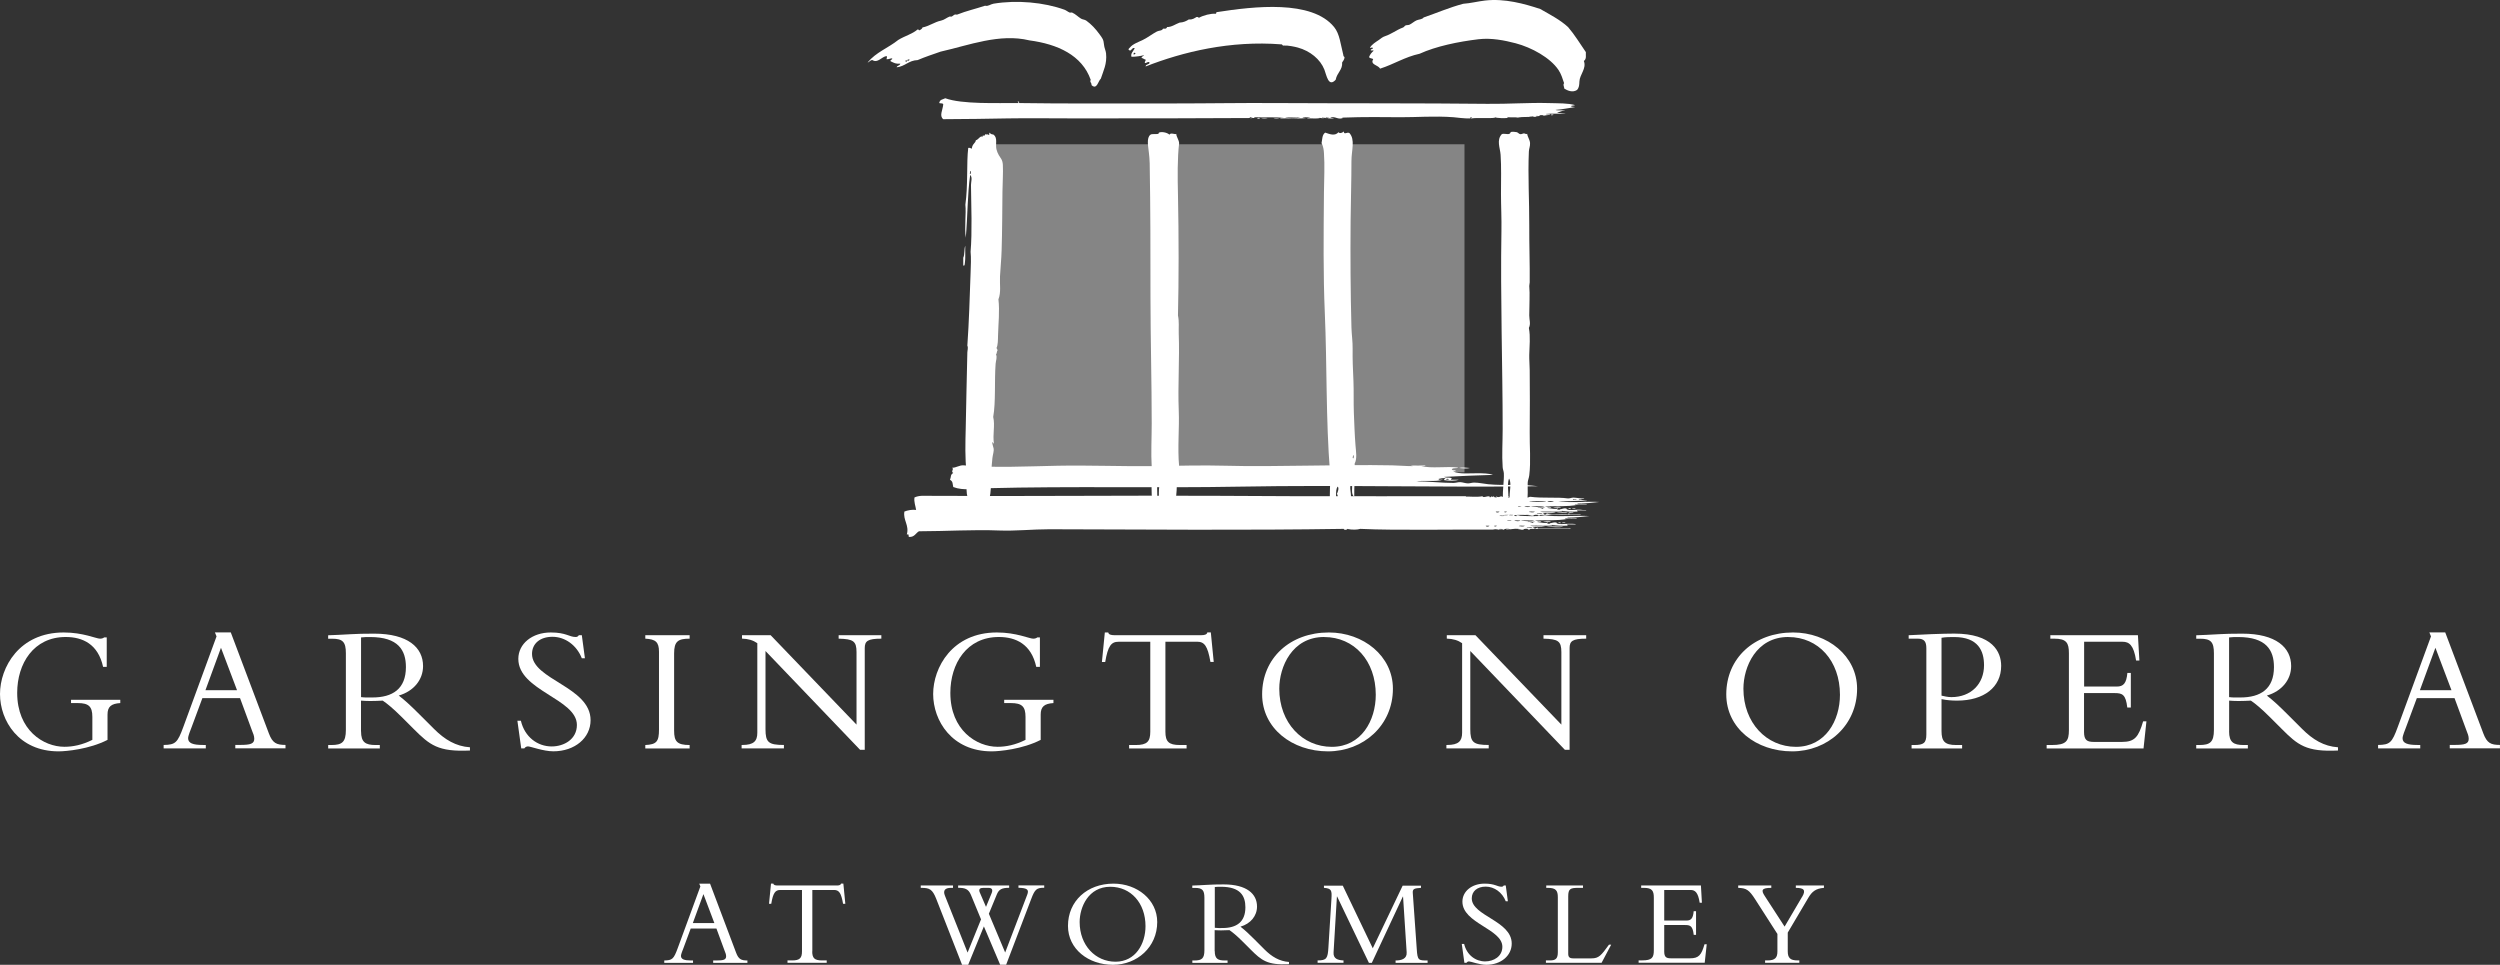 <svg width="412" height="159" viewBox="0 0 412 159" fill="none" xmlns="http://www.w3.org/2000/svg">
<rect x="0" y="0" width="412" height="159" fill="#333333" stroke="none"/>
<g clip-path="url(#clip0_568_5437)">
<g style="mix-blend-mode:screen" opacity="0.4">
<path d="M241.347 23.775H162.535V77.839H241.347V23.775Z" fill="white"/>
</g>
<path fill-rule="evenodd" clip-rule="evenodd" d="M257.275 83.576C256.966 83.73 256.365 83.6 255.943 83.641C256.138 83.527 256.95 83.471 257.275 83.576Z" fill="white"/>
<path fill-rule="evenodd" clip-rule="evenodd" d="M258.467 83.843C258.467 83.738 258.954 83.698 258.865 83.908C258.662 83.811 258.637 83.965 258.467 83.843Z" fill="white"/>
<path fill-rule="evenodd" clip-rule="evenodd" d="M259.669 83.843C259.58 83.957 259.247 83.754 259.068 83.908C259.085 83.698 259.564 83.754 259.669 83.843Z" fill="white"/>
<path fill-rule="evenodd" clip-rule="evenodd" d="M256.535 84.508C257.022 84.354 257.801 84.484 258.394 84.443C257.964 84.694 257.176 84.443 256.535 84.508Z" fill="white"/>
<path fill-rule="evenodd" clip-rule="evenodd" d="M259.327 84.443C259.205 84.646 258.702 84.484 258.467 84.581C258.507 84.297 259.067 84.516 259.327 84.443Z" fill="white"/>
<path fill-rule="evenodd" clip-rule="evenodd" d="M255.611 85.901C255.302 86.055 254.701 85.926 254.279 85.966C254.474 85.853 255.286 85.796 255.611 85.901Z" fill="white"/>
<path fill-rule="evenodd" clip-rule="evenodd" d="M256.803 86.169C256.803 86.064 257.29 86.023 257.201 86.234C257.006 86.137 256.973 86.29 256.803 86.169Z" fill="white"/>
<path fill-rule="evenodd" clip-rule="evenodd" d="M258.005 86.169C257.916 86.282 257.583 86.08 257.404 86.234C257.421 86.023 257.899 86.08 258.005 86.169Z" fill="white"/>
<path fill-rule="evenodd" clip-rule="evenodd" d="M245.504 81.988C245.69 81.955 245.731 81.777 245.966 81.785C245.674 81.963 246.064 81.915 246.169 81.785C246.332 81.996 246.267 81.963 246.697 81.988C246.648 81.931 246.575 81.891 246.502 81.858C246.648 81.785 246.721 81.915 246.9 81.923C247.078 81.931 247.354 81.793 247.362 81.793C247.711 81.826 248.491 82.288 249.091 81.793C249.051 81.858 248.937 81.866 248.953 81.996C249.294 81.996 249.254 81.963 249.489 81.793C249.708 81.745 249.595 81.931 249.554 81.996C249.854 82.077 249.814 81.818 250.082 81.866C250.066 81.939 249.952 81.907 249.952 81.996C250.804 81.882 251.389 82.223 252.144 81.866C254.287 82.15 256.665 81.891 258.329 82.134C258.686 82.182 258.987 81.996 259.319 82.004C259.871 82.02 260.578 82.207 261.113 82.134C260.845 82.336 260.545 82.19 260.18 82.263C260.204 82.409 260.505 82.288 260.643 82.328C260.634 82.409 260.521 82.385 260.448 82.393C260.496 82.393 261.527 82.571 261.576 82.531C261.438 82.668 260.586 82.522 260.31 82.531C259.66 82.555 257.915 82.636 256.787 82.596C258.711 82.92 261.568 82.596 263.565 82.725C262.201 82.847 261.6 82.976 259.912 82.993C260.091 83.147 260.553 83.017 260.845 83.057C261.016 83.057 261.795 83.033 261.446 83.122H259.514C259.563 83.268 259.888 83.147 260.042 83.187C258.199 83.535 256.673 83.373 254.595 83.454C254.863 83.584 255.358 83.487 255.658 83.584C255.585 83.778 255.066 83.519 254.993 83.714C255.788 83.803 256.275 83.981 256.787 83.778C256.714 83.843 256.762 84.022 256.584 83.981C256.641 84.143 256.933 83.852 257.047 84.046C257.144 84.022 257.047 83.933 256.982 83.916C257.282 84.03 257.866 83.543 258.313 83.916C258.199 83.933 258.199 83.852 258.11 83.852C258.345 84.103 258.808 84.046 259.173 84.046C259.693 84.046 260.18 83.916 260.837 84.046H261.365C261.576 84.135 261.13 84.111 261.032 84.111H259.969C259.758 84.095 260.139 84.305 259.904 84.313C258.995 84.338 258.126 84.313 257.379 84.184C257.387 84.329 257.663 84.208 257.785 84.249C256.495 84.394 255.253 84.273 253.8 84.313C254.53 84.516 255.374 84.37 256.332 84.443C256.478 84.524 255.529 84.573 255.269 84.581C254.863 84.589 254.522 84.475 254.343 84.581C254.262 84.816 254.766 84.54 254.473 84.783C254.79 84.881 254.749 84.613 255.009 84.646C255.748 84.945 257.355 84.686 258.394 84.783C258.686 84.832 258.345 84.654 258.532 84.646C258.824 84.597 258.475 84.783 258.662 84.783H260.456C260.667 84.873 260.22 84.848 260.123 84.848C257.55 84.848 256.251 84.873 253.873 84.848C253.71 84.897 253.8 85.043 253.402 84.978C253.418 84.905 253.524 84.921 253.605 84.913C253.426 84.791 252.639 84.799 252.736 84.978C252.233 85.075 252.062 84.783 251.811 84.978C251.827 84.905 251.941 84.937 251.941 84.848C251.023 84.897 250.333 84.775 249.546 84.913C249.514 85.051 249.725 85.067 250.009 85.043C249.335 84.775 251.243 84.978 250.147 84.978C251.462 85.051 253.394 85.164 254.603 84.913C256.17 85.221 259.904 84.929 261.917 85.043C260.553 85.164 259.944 85.294 258.264 85.31C258.443 85.464 258.905 85.334 259.198 85.375C259.368 85.375 260.147 85.342 259.798 85.44H257.866C258.045 85.585 258.167 85.529 258.394 85.504C256.551 85.853 255.025 85.691 252.947 85.772C253.215 85.902 253.71 85.804 254.011 85.902C253.938 86.096 253.418 85.837 253.345 86.031C254.14 86.12 254.628 86.299 255.139 86.096C255.066 86.161 255.115 86.339 254.936 86.299C254.993 86.461 255.285 86.169 255.399 86.363C255.496 86.339 255.399 86.25 255.334 86.234C255.626 86.274 256.324 85.885 256.665 86.234C256.559 86.25 256.551 86.169 256.462 86.169C256.722 86.42 257.168 86.363 257.525 86.363C258.142 86.363 258.743 86.258 259.717 86.363C259.644 86.509 258.727 86.396 258.329 86.428C258.118 86.412 258.5 86.623 258.256 86.631C257.347 86.655 256.478 86.631 255.731 86.501C255.74 86.647 256.016 86.525 256.137 86.566C254.847 86.712 253.605 86.59 252.152 86.631C252.793 86.833 253.856 86.696 254.676 86.76C253.824 86.931 253.134 86.785 252.679 86.89C252.606 87.125 253.11 86.85 252.817 87.093C253.11 87.166 253.142 86.979 253.345 86.963C253.645 86.915 253.239 87.141 253.548 87.093C255.18 87.093 256.421 87.093 258.069 87.093H258.873C258.784 87.247 258.41 87.117 258.207 87.157C256.064 87.157 254.303 87.157 252.225 87.157C252.062 87.206 252.152 87.352 251.754 87.287C251.77 87.214 251.876 87.231 251.957 87.222C251.778 87.101 250.991 87.109 251.088 87.287C250.585 87.384 250.415 87.093 250.163 87.287C250.179 87.214 250.293 87.247 250.293 87.157C249.473 87.068 248.97 87.287 248.231 87.287C248.085 87.157 248.718 87.247 248.897 87.222C248.694 87.109 247.817 87.093 247.898 87.287C240.398 87.206 230.194 87.449 224.163 87.157C223.741 87.303 222.84 87.352 221.971 87.157C222.231 87.255 221.5 87.449 221.443 87.157C205.355 87.409 188.852 87.263 172.909 87.222C170.149 87.222 167.381 87.53 164.662 87.425C160.311 87.255 156.041 87.546 151.439 87.555C150.903 87.862 150.724 88.527 149.84 88.487C149.564 88.422 149.986 87.952 149.442 88.089C149.88 86.558 148.793 85.723 149.044 84.305C149.531 84.095 150.4 83.941 150.976 84.038C150.895 83.43 150.586 82.709 150.708 81.98C151.479 81.623 152.275 81.712 152.973 81.712C169.589 81.818 184.339 81.623 200.768 81.712C206.085 81.745 210.217 81.769 214.333 81.777C222.158 81.801 232.889 81.761 241.591 81.777C241.599 81.834 241.567 81.842 241.526 81.842C242.054 81.801 243.458 81.963 244.318 81.777C244.408 82.198 245.56 81.461 245.52 81.98L245.504 81.988ZM259.392 82.32C260.302 82.385 259.571 82.117 259.198 82.32C259.336 82.45 259.263 82.45 259.392 82.32ZM252.014 82.587C251.681 82.612 254.546 82.863 254.806 82.652C253.978 82.604 252.687 82.531 252.014 82.587ZM256.072 82.587H255.009C255.22 82.822 255.91 82.741 256.072 82.587ZM250.756 83.446C249.871 83.365 250.025 83.649 250.756 83.446V83.446ZM252.217 83.446C251.908 83.487 251.421 83.357 251.218 83.511C251.559 83.511 251.924 83.681 252.217 83.446ZM254.546 83.446C253.816 83.487 252.907 83.357 252.282 83.511C252.98 83.495 253.84 83.698 254.546 83.446ZM253.418 83.714C253.816 83.649 254.011 83.787 254.287 83.852C254.246 83.698 254.473 83.77 254.619 83.649C254.278 83.681 253.434 83.576 253.418 83.714ZM247.103 84.313H246.502C246.583 84.564 247.095 84.443 247.103 84.313ZM248.361 84.313C248.223 84.354 247.923 84.232 247.898 84.378C248.02 84.5 248.272 84.411 248.361 84.313ZM252.947 84.313C252.639 84.354 252.152 84.224 251.949 84.378C252.249 84.378 252.655 84.556 252.947 84.313ZM253.28 84.646C253.718 84.613 253.978 84.783 254.214 84.581C253.954 84.613 253.215 84.508 253.28 84.646ZM248.166 84.848C247.208 84.864 248.174 85.01 248.629 84.848C248.475 84.848 248.337 84.848 248.166 84.848ZM249.359 84.848C249.156 84.889 248.791 84.759 248.694 84.913C248.897 84.873 249.27 85.002 249.359 84.848ZM247.898 84.978C247.655 85.018 247.233 84.897 247.103 85.043C247.346 85.002 247.76 85.132 247.898 84.978ZM249.1 85.772C248.872 85.812 248.483 85.683 248.369 85.837C248.588 85.796 248.986 85.918 249.1 85.772ZM250.561 85.772C250.252 85.812 249.765 85.683 249.562 85.837C249.903 85.837 250.268 86.007 250.561 85.772ZM252.89 85.772C252.16 85.812 251.251 85.683 250.626 85.837C251.324 85.82 252.184 86.023 252.89 85.772ZM251.762 86.039C252.16 85.975 252.355 86.112 252.631 86.177C252.59 86.023 252.817 86.096 252.963 85.975C252.623 86.015 251.778 85.902 251.762 86.039ZM245.447 86.639H244.846C244.927 86.89 245.439 86.769 245.447 86.639ZM246.705 86.639C246.567 86.68 246.267 86.558 246.242 86.704C246.364 86.825 246.616 86.736 246.705 86.639ZM251.291 86.639C250.983 86.68 250.496 86.55 250.293 86.704C250.593 86.704 250.999 86.882 251.291 86.639ZM251.624 86.971C252.062 86.939 252.322 87.109 252.558 86.906C252.298 86.939 251.559 86.833 251.624 86.971ZM246.51 87.174C245.552 87.19 246.518 87.328 246.973 87.174C246.819 87.174 246.681 87.174 246.51 87.174ZM247.703 87.174C247.5 87.214 247.135 87.085 247.038 87.239C247.241 87.198 247.614 87.32 247.703 87.174Z" fill="white"/>
<path fill-rule="evenodd" clip-rule="evenodd" d="M248.758 81.85C248.856 81.98 248.417 81.793 248.23 81.915C248.279 81.688 248.539 81.826 248.758 81.85Z" fill="white"/>
<path fill-rule="evenodd" clip-rule="evenodd" d="M254.879 86.833C255.796 86.663 256.754 86.833 257.671 86.769C256.924 87.02 255.975 86.801 254.879 86.833Z" fill="white"/>
<path fill-rule="evenodd" clip-rule="evenodd" d="M240.455 77.126C240.942 76.972 241.738 77.077 242.249 77.126C241.778 77.272 240.942 77.191 240.455 77.126Z" fill="white"/>
<path fill-rule="evenodd" clip-rule="evenodd" d="M232.808 76.794H232.605C232.41 76.68 233.392 76.729 233.741 76.729C234.244 76.729 234.74 76.672 234.934 76.729C234.821 76.883 234.431 76.753 234.204 76.794C235.86 77.264 238.449 76.794 240.316 77.061C240.081 77.247 239.521 77.045 239.253 77.328C239.391 77.644 239.707 77.369 239.918 77.596C239.894 77.742 239.569 77.596 239.521 77.725C240.535 78.147 242.037 77.993 243.441 77.993C244.318 77.993 245.414 78.009 246.039 78.26C242.946 78.366 241.014 78.422 237.995 78.593C238.376 78.811 238.766 78.617 239.196 78.795C239.375 78.973 239.082 78.844 239.131 79.062H240.397C239.845 79.265 238.814 79.265 238.003 79.127C237.824 78.949 238.165 79.006 238.206 78.86C237.873 78.69 237.402 78.884 237.077 78.925C237.077 79.2 237.589 78.99 237.808 79.054C236.647 79.443 234.577 79.135 233.416 79.322C235.389 79.322 237.564 79.589 239.529 79.589C239.894 79.589 240.292 79.443 240.657 79.46C241.063 79.476 241.501 79.662 241.923 79.662C242.264 79.662 242.581 79.532 242.922 79.532C243.717 79.532 244.456 79.719 245.252 79.8C247.971 80.067 250.658 79.743 253.426 80.132C237.288 80.351 221.07 79.897 204.429 80.197C190.362 80.456 176.814 80.092 162.543 80.464C160.709 80.513 158.76 80.91 157.096 80.262C156.966 79.759 157.08 79.346 156.561 79.071C156.788 78.528 156.577 78.26 157.096 77.944C156.625 77.709 157.299 77.296 156.893 77.085C157.559 77.11 158.135 76.623 158.825 76.688C163.826 77.142 169.224 76.85 174.313 76.753C179.525 76.656 184.777 76.875 189.939 76.818C194.014 76.769 198.089 76.64 202.034 76.753C210.249 76.98 220.485 76.51 229.423 76.688C230.608 76.713 231.923 76.834 232.816 76.818L232.808 76.794ZM238.725 79.054C238.823 78.844 238.319 78.884 238.319 78.99C238.4 79.062 238.555 79.062 238.725 79.054Z" fill="white"/>
<path fill-rule="evenodd" clip-rule="evenodd" d="M248.362 83.106H248.102C247.68 82.895 247.728 82.466 247.696 82.109C247.59 80.797 247.899 79.273 247.834 77.993C247.818 77.669 247.655 77.337 247.639 76.996C247.493 75.003 247.639 72.856 247.639 70.692C247.639 60.514 247.25 48.959 247.436 38.109C247.477 36.043 247.363 33.952 247.363 31.935C247.363 29.722 247.436 27.526 247.298 25.501C247.217 24.366 246.592 23.086 247.493 22.113C247.858 21.935 248.418 22.203 248.759 22.049C248.979 21.943 248.824 21.757 249.157 21.716C249.263 21.7 249.782 21.741 249.961 21.781C250.188 21.838 250.31 22.081 250.553 22.113C250.74 22.138 250.992 21.976 251.154 21.984C251.365 21.984 251.495 22.186 251.682 22.049C251.714 22.519 252.112 22.997 252.152 23.572C252.185 24.107 251.974 24.504 251.958 24.966C251.779 29.017 252.039 33.126 252.023 37.112C252.006 40.378 252.128 43.554 252.096 46.536C252.096 46.747 252.014 46.942 252.023 47.136C252.144 48.465 252.023 50.126 252.023 51.982C252.023 52.727 252.299 53.367 251.958 54.04C252.242 55.539 252.047 57.022 252.023 58.489C252.006 59.307 252.088 60.158 252.096 61.009C252.12 64.793 252.136 67.281 252.096 71.162C252.063 73.536 252.307 76.008 252.023 78.333C251.974 78.779 251.771 79.152 251.763 79.597C251.73 80.651 251.86 81.72 251.625 82.782C251.024 83.033 250.107 83.017 249.433 82.847C249.433 82.32 248.938 82.442 248.832 82.182C248.646 81.21 249.206 79.711 248.694 78.868C248.216 80.043 248.897 81.826 248.362 83.114V83.106Z" fill="white"/>
<path fill-rule="evenodd" clip-rule="evenodd" d="M221.98 83.106H220.518C220.518 82.466 220.575 81.769 220.324 81.38C220.462 81.121 220.721 80.432 220.454 80.189C219.902 80.869 220.486 82.425 219.853 83.106H219.252C218.992 81.501 219.333 79.719 219.187 77.863C218.489 69.096 218.708 60.304 218.327 51.52C218.059 45.272 218.124 38.863 218.189 31.61C218.213 29.455 218.335 27.299 218.189 25.241C218.156 24.706 218.083 24.131 217.791 23.58C217.929 22.94 217.864 22.219 218.392 21.854C219.13 22.097 219.975 22.478 220.583 21.789C220.794 22.057 221.225 21.895 221.452 21.66C221.484 22.3 222.004 21.692 222.385 21.927C223.376 23.029 222.718 24.731 222.718 26.57C222.718 29.771 222.613 33.118 222.58 36.456C222.532 42.323 222.564 48.157 222.718 53.975C222.751 55.142 222.937 56.341 222.913 57.492C222.889 59.21 222.954 60.749 223.051 62.872C223.116 64.42 223.051 66.316 223.116 68.05C223.189 69.752 223.246 71.697 223.384 73.358C223.473 74.484 223.676 75.562 223.246 76.413C223.36 77.944 223.14 80.375 223.181 81.858C222.548 81.445 222.97 80.302 222.783 79.532C222.134 80.229 222.929 81.461 222.515 82.587C222.369 82.49 222.353 82.052 222.118 82.255C221.923 82.385 222.004 82.798 221.988 83.114L221.98 83.106ZM223.043 75.538C223.132 75.44 223.181 75.011 222.978 75.011C223.027 75.246 222.767 75.465 223.043 75.538Z" fill="white"/>
<path fill-rule="evenodd" clip-rule="evenodd" d="M193.455 83.106H192.456C192.27 82.952 191.815 83.082 191.523 83.041C191.482 82.847 191.45 82.636 191.263 82.579C191.158 82.628 191.279 82.903 191.06 82.847C190.987 82.223 190.955 81.412 190.995 80.659C191.028 80.011 191.32 79.176 190.8 78.868C190.492 79.905 190.947 81.793 190.533 83.114H190.468C189.972 83.13 189.843 82.223 189.802 81.526C189.721 80.1 189.883 78.39 189.802 76.948C189.664 74.646 189.802 72.231 189.802 69.776C189.802 63.188 189.607 55.701 189.599 49C189.599 41.213 189.599 34.649 189.469 26.902C189.461 26.319 189.396 25.679 189.331 25.112C189.242 24.204 188.893 22.713 189.599 22.195C189.826 22.024 190.443 22.146 190.857 22.065C190.987 22.041 190.922 21.903 190.995 21.862C191.369 21.66 192.31 21.806 192.724 22.195C192.927 21.789 193.641 22.211 193.853 22.065C193.836 22.486 194.275 23.013 194.323 23.588C194.023 26.068 194.064 29.277 194.129 32.08C194.275 39.292 194.267 46.107 194.129 51.99C194.348 53.051 194.218 53.886 194.258 55.045C194.413 59.161 194.088 63.545 194.258 67.653C194.38 70.627 194.031 73.779 194.323 76.875C193.633 78.601 194.275 81.34 193.463 83.114L193.455 83.106Z" fill="white"/>
<path fill-rule="evenodd" clip-rule="evenodd" d="M161.943 22.584C161.805 22.073 162.341 22.624 162.341 22.122C162.568 22.235 162.771 22.032 162.942 22.251C163.161 22.178 162.942 22.049 163.071 21.854C163.364 22.17 163.388 22.097 163.737 22.186C164.451 22.729 164.021 23.718 164.208 24.577C164.281 24.901 164.427 25.266 164.606 25.574C164.882 26.052 165.223 26.295 165.271 27.17C165.336 28.483 165.223 30.03 165.206 31.546C165.174 34.673 165.166 38.109 165.068 41.237C165.028 42.728 164.857 44.3 164.8 45.548C164.735 46.885 165.003 48.165 164.541 49.332C164.768 51.261 164.524 53.343 164.476 55.304C164.459 55.952 164.476 56.876 164.216 57.362C164.313 57.443 164.321 57.613 164.411 57.694C164.257 57.873 164.305 58.245 164.143 58.424C164.37 58.91 164.119 59.396 164.078 59.947C163.867 62.727 164.119 66.316 163.68 68.707C164.021 70.181 163.55 71.535 163.81 73.155C163.226 72.272 163.705 73.698 163.745 73.885C163.834 74.338 163.615 74.906 163.55 75.473C163.364 76.98 163.347 79.054 163.282 80.513C163.234 81.55 163.039 82.806 162.349 82.903C162.154 82.928 161.497 82.766 161.286 82.636C161.018 82.466 161.018 82.166 160.75 81.972C160.311 81.923 160.474 82.49 160.222 82.636C158.737 82.223 159.524 79.492 159.289 77.725C159.013 75.675 159.094 72.928 159.151 70.562C159.256 66.47 159.297 62.103 159.419 58.083C159.427 57.719 159.589 57.33 159.419 56.957C159.695 53.092 159.816 48.781 159.954 44.948C159.995 43.757 160.06 42.533 159.954 41.496C160.23 38.206 160.06 34.001 160.019 30.484C160.019 29.933 160.303 29.252 159.889 28.823C159.427 31.951 159.483 35.573 159.159 39.179C158.915 37.372 159.248 35.281 159.094 33.733C159.548 30.436 159.264 26.854 159.565 24.374C159.873 24.309 159.971 24.463 160.157 24.504C160.214 23.694 160.758 23.629 160.823 23.11C161.245 23.045 161.594 22.219 161.959 22.584H161.943ZM159.946 28.693C159.914 28.596 160.157 28.215 159.881 28.167C159.954 28.426 159.678 28.628 159.946 28.693Z" fill="white"/>
<path fill-rule="evenodd" clip-rule="evenodd" d="M158.744 43.749V42.485C159.02 41.861 158.858 41.075 159.077 40.492C159.044 41.35 159.134 42.623 159.012 43.344C158.996 43.425 159.004 43.919 158.744 43.741V43.749Z" fill="white"/>
<path fill-rule="evenodd" clip-rule="evenodd" d="M179.882 14.018C179.931 13.621 179.525 13.532 179.752 13.16C178.324 9.1 174.306 7.277 169.646 6.653C164.735 5.462 159.67 7.463 155.019 8.508C153.736 8.954 152.437 9.384 151.228 9.902C149.726 9.951 149.174 10.947 147.77 11.093C147.843 10.769 148.306 10.834 148.37 10.494C147.607 10.55 147.388 10.388 146.771 10.097C146.674 9.764 147.08 9.918 147.039 9.635C146.844 9.562 146.463 9.797 146.106 9.764C146.098 9.562 146.26 9.392 146.106 9.238C145.278 9.351 144.653 10.461 143.776 9.902C143.37 9.902 143.305 10.226 142.98 10.299C144.36 8.606 146.349 7.925 148.038 6.58C149.142 5.899 150.27 5.656 151.228 4.854C151.431 4.805 151.358 5.032 151.561 4.984C151.747 4.862 151.966 4.765 152.031 4.522C153.127 4.319 153.996 3.622 155.092 3.395C155.603 3.29 156.041 2.893 156.488 2.731C156.585 2.698 156.723 2.771 156.821 2.731C157.024 2.65 157.17 2.463 157.356 2.399C157.47 2.358 157.649 2.439 157.754 2.399C159.248 1.799 160.823 1.451 162.341 0.94C162.819 1.094 163.242 0.689 163.737 0.608C167.584 -0.032 172.065 0.381 175.434 1.604C175.726 1.71 175.994 1.961 176.294 2.074C176.4 2.107 176.595 2.026 176.692 2.074C177.26 2.326 177.65 2.763 178.153 3.071C178.405 3.225 178.762 3.217 179.022 3.403C179.85 3.995 180.572 4.773 181.214 5.664C181.66 6.288 181.871 6.483 181.944 7.39C181.977 7.852 182.236 8.363 182.277 8.784C182.464 10.55 181.814 11.701 181.416 12.965C180.954 13.37 180.783 14.853 179.882 14.027V14.018ZM149.564 9.837V10.04C149.718 10.016 149.856 9.975 149.897 9.837C149.775 9.716 149.734 9.837 149.564 9.837ZM149.499 9.967H149.231C149.125 10.275 149.572 10.194 149.499 9.967Z" fill="white"/>
<path fill-rule="evenodd" clip-rule="evenodd" d="M211.54 7.512C211.305 7.552 211.378 7.277 211.134 7.309C202.749 6.653 194.948 8.541 188.795 10.956C188.82 10.558 189.347 10.664 189.461 10.356C189.274 9.959 188.852 10.542 188.665 10.356C188.625 10.088 188.844 10.088 188.795 9.821C188.527 9.781 188.406 9.586 188.13 9.554C188.13 9.262 188.446 9.294 188.535 9.092C188.065 9.221 187.164 9.367 186.474 9.359C186.279 8.865 186.725 8.484 187.009 7.965C186.612 7.682 186.441 8.484 186.141 8.298C185.775 8.152 186.157 7.901 186.214 7.836C186.652 7.26 187.553 6.961 188.341 6.58C189.16 6.183 189.915 5.575 190.67 5.186C191.036 5 191.49 5.105 191.669 4.724H192.066C192.204 4.684 192.294 4.595 192.334 4.457C193.073 4.481 193.722 3.971 194.396 3.727C195.054 3.695 195.508 3.468 195.922 3.201C196.539 3.266 196.831 2.998 197.189 2.804C197.416 2.755 197.465 2.877 197.586 2.933C198.276 2.528 199.583 2.196 200.314 2.269C200.5 2.301 200.379 2.018 200.517 2.001C206.67 1.045 216.183 -0.065 219.861 4.457C220.786 5.591 220.916 7.252 221.387 9.1C221.346 9.335 221.59 9.294 221.581 9.497C221.525 9.837 221.346 10.056 221.184 10.291C221.281 11.515 220.348 11.952 220.12 13.143C218.919 14.456 218.61 12.373 218.261 11.482C217.588 9.764 215.907 8.395 213.878 7.836C213.391 7.706 212.319 7.463 211.548 7.504L211.54 7.512ZM186.806 8.97C187.017 9.003 187.082 8.889 187.139 8.768C187.05 8.743 187.009 8.67 186.879 8.703C186.855 8.792 186.782 8.832 186.806 8.97Z" fill="white"/>
<path fill-rule="evenodd" clip-rule="evenodd" d="M227.435 11.304C227.135 10.712 225.755 10.672 226.298 9.772C226.169 9.554 225.673 9.691 225.633 9.375C225.787 8.954 226.055 8.646 226.363 8.379C226.363 8.192 225.909 8.435 225.901 8.249C225.884 8.014 226.274 8.184 226.234 7.917C226.185 7.706 225.746 7.99 225.771 7.852C226.096 7.309 226.664 6.969 227.232 6.588C227.654 6.304 227.768 6.118 228.36 5.923C228.75 5.802 229.237 5.534 229.627 5.324C230.195 5.016 230.536 4.789 231.226 4.53C231.396 4.465 231.477 4.27 231.623 4.197C231.81 4.108 232.094 4.165 232.289 4.068C232.711 3.865 233.068 3.509 233.482 3.339C233.888 3.176 234.359 3.217 234.619 2.877C236.802 2.131 238.824 1.24 241.137 0.624C242.33 0.543 243.54 0.227 244.725 0.089C247.972 -0.292 251.268 0.632 253.833 1.483C255.44 2.407 257.112 3.257 258.427 4.473C259.515 5.737 260.392 7.204 261.349 8.589C261.309 9.132 261.504 9.708 261.017 10.048C261.504 11.288 260.335 12.26 260.286 13.435C260.262 13.986 260.254 14.432 259.888 14.829C259.19 15.291 258.314 14.959 257.762 14.561C257.835 14.286 257.51 14.051 257.762 13.703C257.51 12.949 257.283 12.179 256.828 11.515C255.472 9.505 252.42 7.828 249.782 7.131C247.956 6.653 245.764 6.215 243.662 6.466C240.301 6.872 236.681 7.617 233.953 8.857C231.502 9.392 229.708 10.591 227.443 11.312L227.435 11.304Z" fill="white"/>
<path fill-rule="evenodd" clip-rule="evenodd" d="M256.016 18.872C255.918 19.067 255.87 18.929 255.618 19.002C255.553 18.759 255.878 18.913 256.016 18.872Z" fill="white"/>
<path fill-rule="evenodd" clip-rule="evenodd" d="M207.148 19.537C207.449 19.237 208.058 19.666 207.148 19.537V19.537Z" fill="white"/>
<path fill-rule="evenodd" clip-rule="evenodd" d="M208.943 19.464C208.44 19.626 207.222 19.48 208.342 19.464C208.553 19.464 208.74 19.464 208.943 19.464Z" fill="white"/>
<path fill-rule="evenodd" clip-rule="evenodd" d="M210.867 19.464C210.428 19.626 209.34 19.48 210.339 19.464C210.517 19.464 210.704 19.464 210.867 19.464Z" fill="white"/>
<path fill-rule="evenodd" clip-rule="evenodd" d="M249.83 19.464C250.82 19.213 248.694 19.439 248.434 19.261C248.369 19.504 248.694 19.35 248.832 19.391C248.077 19.537 246.672 19.472 246.372 19.326C246.267 19.358 246.372 19.391 246.445 19.391C245.276 19.569 243.669 19.35 242.46 19.52C242.305 19.52 242.484 19.342 242.589 19.391C242.565 19.245 242.2 19.302 242.322 19.52C241.283 19.545 240.122 19.367 239.529 19.318C236.38 19.083 233.425 19.334 230.827 19.318C228.027 19.302 224.845 19.245 221.257 19.383C221.151 19.415 221.257 19.456 221.322 19.448C220.437 19.78 220.096 19.099 219.26 19.383C219.325 19.537 219.674 19.407 219.853 19.448C219.455 19.691 218.261 19.358 217.856 19.383C217.864 19.529 218.14 19.407 218.261 19.448C217.848 19.593 216.524 19.196 217.531 19.448C216.979 19.602 216.143 19.472 215.477 19.512C215.282 19.399 215.818 19.456 215.94 19.448C215.502 19.18 213.748 19.448 215.274 19.448C214.251 19.602 212.368 19.472 211.021 19.512C210.858 19.391 211.459 19.464 211.621 19.448C209.974 19.229 208.772 19.415 206.702 19.318C206.67 19.456 206.8 19.439 206.905 19.448C196.75 19.504 189.518 19.512 177.317 19.512C173.453 19.512 169.386 19.456 166.083 19.512C163.242 19.561 158.753 19.642 155.449 19.642C154.751 19.083 155.36 18.175 155.449 17.187C155.376 16.968 154.986 17.073 154.783 16.984C154.897 16.352 155.327 16.433 155.782 16.19C158.533 17.203 164.281 16.96 167.82 16.984C167.844 16.822 167.698 16.838 167.747 16.652C167.917 16.684 167.86 16.936 168.015 16.984C174.793 17.098 184.818 17.041 193.081 17.049C199.186 17.049 204.486 16.944 210.298 16.984C221.614 17.049 234.358 16.992 245.138 17.114C248.466 17.154 252.071 16.895 255.106 16.984C256.941 17.033 258.386 16.992 259.563 17.317C259.409 17.446 259.011 17.341 258.897 17.519C259.043 17.641 259.368 17.576 259.563 17.649C258.475 17.811 257.615 18.005 256.373 18.111C256.373 18.265 258.605 18.111 257.704 18.24C257.387 18.24 257.12 18.483 256.641 18.508C256.698 18.718 258.378 18.637 257.907 18.71C257.306 18.791 255.553 18.67 254.782 18.775C254.895 18.953 255.399 18.743 255.512 18.905C254.822 18.978 254.668 19.034 254.181 19.107C254.757 18.929 253.986 18.986 253.653 18.978C253.662 19.05 253.775 19.034 253.848 19.042C253.735 19.196 253.345 19.067 253.118 19.107C253.166 19.261 253.491 19.132 253.653 19.172C252.42 19.407 251.137 19.115 249.863 19.439L249.83 19.464ZM252.493 19.196C252.582 19.196 252.606 19.334 252.761 19.196C252.485 19.026 251.397 19.204 252.493 19.196ZM206.418 19.399C206.207 19.431 206.183 19.277 205.955 19.334C205.874 19.553 206.402 19.496 206.418 19.399ZM211.735 19.464C212.539 19.375 213.683 19.634 214.26 19.334C213.505 19.472 212.344 19.229 211.735 19.464ZM218.456 19.464C218.708 19.545 219.268 19.358 219.049 19.399C218.74 19.456 218.57 19.245 218.456 19.464Z" fill="white"/>
<path d="M17.712 121.936C14.733 123.467 10.918 123.824 9.652 123.824C3.068 123.824 0 118.751 0 114.376C0 110 3.158 104.231 10.496 104.231C13.71 104.231 15.845 105.252 16.478 105.252C16.746 105.252 16.99 105.195 17.168 105.041H17.59V109.903H16.99C16.178 106.151 13.621 104.976 10.829 104.976C5.536 104.976 2.833 109.36 2.833 114.189C2.833 120.34 7.16 123.07 10.618 123.07C11.998 123.07 13.532 122.771 15.22 121.928V118.144C15.22 116.434 14.62 115.867 12.817 115.867H11.705V115.324H19.823V115.867C18.321 115.956 17.72 116.466 17.72 117.755V121.928L17.712 121.936Z" fill="white"/>
<path d="M33.347 115.065L31.602 119.773C31.391 120.34 31.001 121.247 31.001 121.661C31.001 122.471 31.78 122.771 33.436 122.771H33.915V123.338H26.967V122.771C28.923 122.738 29.256 122.406 30.214 119.797L35.685 104.879L35.417 104.215H38.031L44.314 120.875C44.914 122.463 45.548 122.763 47.049 122.763V123.33H38.778V122.763H39.557C41.27 122.763 41.903 122.584 41.903 121.742C41.903 121.264 41.692 120.81 41.57 120.51L39.557 115.049H33.331L33.347 115.065ZM36.416 106.751L33.858 113.744H39.062L36.416 106.751Z" fill="white"/>
<path d="M59.501 120.526C59.501 122.325 60.223 122.779 61.903 122.779H62.593V123.346H54.086V122.779H54.598C56.375 122.779 57 122.301 57 120.291V107.658C57 105.795 56.489 105.26 54.744 105.26H54.078V104.693C54.801 104.693 56.635 104.571 57.869 104.514C59.103 104.458 59.703 104.425 61.66 104.425C67.22 104.425 69.72 106.71 69.72 109.765C69.72 112.018 68.186 113.906 65.719 114.627C66.831 115.494 67.732 116.337 69.144 117.747L71.522 120.121C73.3 121.896 75.127 122.998 77.448 123.152V123.686C72.188 123.93 70.832 122.787 68.154 120.113L66.173 118.136C64.85 116.815 63.795 115.94 63.072 115.462C62.317 115.494 61.838 115.527 61.027 115.527C60.361 115.527 59.971 115.494 59.492 115.462V120.534L59.501 120.526ZM59.501 114.886C60.223 114.976 60.669 114.943 61.368 114.943C64.704 114.943 66.895 113.533 66.895 109.935C66.895 107.148 65.629 104.984 61.002 104.984C60.434 104.984 60.044 104.984 59.501 105.049V114.895V114.886Z" fill="white"/>
<path d="M85.842 118.784C86.475 121.458 88.578 123.014 90.924 123.014C92.937 123.014 95.072 121.839 95.072 119.473C95.072 115.154 85.42 113.833 85.42 108.582C85.42 106.086 87.701 104.231 90.769 104.231C93.294 104.231 93.805 104.976 94.86 104.976C95.104 104.976 95.218 104.92 95.404 104.676H95.883L96.395 108.485H95.883C95.039 106.321 93.115 104.944 91.045 104.944C88.975 104.944 87.677 106.086 87.677 107.764C87.677 112.026 97.328 113.169 97.328 118.687C97.328 121.628 94.714 123.816 91.191 123.816C89.535 123.816 87.433 123.006 87.011 123.006C86.743 123.006 86.532 123.152 86.41 123.338H85.899L85.266 118.776H85.834L85.842 118.784Z" fill="white"/>
<path d="M113.651 123.346H106.346V122.779C108.213 122.69 108.602 122.212 108.602 120.202V107.415C108.602 105.795 108.034 105.341 106.346 105.252V104.685H113.651V105.252C111.76 105.252 111.094 105.673 111.094 107.683V120.413C111.094 122.179 111.573 122.779 113.651 122.779V123.346Z" fill="white"/>
<path d="M141.731 123.557L126.154 107.286V120.162C126.154 122.325 126.633 122.771 129.19 122.771V123.338H122.217V122.771H122.339C124.206 122.771 124.806 122.139 124.806 120.761V105.997C124.116 105.519 123.337 105.276 122.282 105.244V104.676H126.998L141.155 119.416V107.472C141.155 105.641 140.611 105.309 138.208 105.252V104.685H145.246V105.252C142.989 105.252 142.51 105.641 142.51 106.816V123.565H141.731V123.557Z" fill="white"/>
<path d="M171.497 121.936C168.518 123.468 164.703 123.824 163.437 123.824C156.854 123.824 153.785 118.752 153.785 114.376C153.785 110 156.943 104.231 164.281 104.231C167.495 104.231 169.63 105.252 170.264 105.252C170.531 105.252 170.775 105.195 170.954 105.041H171.376V109.903H170.775C169.963 106.151 167.406 104.976 164.614 104.976C159.321 104.976 156.618 109.36 156.618 114.19C156.618 120.34 160.945 123.071 164.403 123.071C165.783 123.071 167.317 122.771 169.005 121.928V118.144C169.005 116.434 168.405 115.867 166.603 115.867H165.49V115.324H173.608V115.867C172.106 115.956 171.506 116.467 171.506 117.755V121.928L171.497 121.936Z" fill="white"/>
<path d="M192.059 120.591C192.059 122.212 192.603 122.779 194.437 122.779H195.55V123.346H186.077V122.779H187.189C189.023 122.779 189.567 122.212 189.567 120.591V105.762H184.331C183.13 105.762 182.586 106.451 182.14 109.093H181.596L182.075 104.231H182.643C182.675 104.409 182.789 104.531 182.976 104.587C183.154 104.652 183.365 104.676 183.576 104.676H198.033C198.456 104.676 198.91 104.587 198.967 104.223H199.543L200.022 109.085H199.478C199.024 106.443 198.488 105.754 197.287 105.754H192.059V120.583V120.591Z" fill="white"/>
<path d="M218.853 123.824C212.96 123.824 208 120.04 208 114.432C208 108.46 212.603 104.231 218.999 104.231C224.681 104.231 229.552 108.104 229.552 113.501C229.552 119.562 224.681 123.824 218.845 123.824H218.853ZM218.22 104.976C212.927 104.976 210.825 109.903 210.825 113.501C210.825 119.116 214.64 123.079 219.486 123.079C224.332 123.079 226.727 118.76 226.727 114.497C226.727 108.914 223.18 104.984 218.22 104.984V104.976Z" fill="white"/>
<path d="M257.881 123.557L242.304 107.286V120.162C242.304 122.325 242.783 122.771 245.34 122.771V123.338H238.367V122.771H238.489C240.356 122.771 240.957 122.139 240.957 120.761V105.997C240.267 105.519 239.487 105.276 238.432 105.244V104.676H243.148L257.313 119.416V107.472C257.313 105.641 256.769 105.309 254.367 105.252V104.685H261.404V105.252C259.148 105.252 258.669 105.641 258.669 106.816V123.565H257.89L257.881 123.557Z" fill="white"/>
<path d="M295.343 123.824C289.45 123.824 284.49 120.04 284.49 114.433C284.49 108.461 289.093 104.231 295.497 104.231C301.18 104.231 306.05 108.104 306.05 113.501C306.05 119.562 301.18 123.824 295.343 123.824ZM294.71 104.976C289.418 104.976 287.315 109.903 287.315 113.501C287.315 119.116 291.13 123.079 295.976 123.079C300.822 123.079 303.225 118.76 303.225 114.498C303.225 108.914 299.678 104.984 294.718 104.984L294.71 104.976Z" fill="white"/>
<path d="M319.963 120.47C319.963 122.147 320.475 122.779 322.366 122.779H323.356V123.346H315.028V122.779H315.45C317.017 122.779 317.463 122.447 317.463 121.037V106.84C317.463 105.73 317.106 105.252 316.051 105.252H314.549V104.685C315.393 104.652 316.862 104.563 318.34 104.506C319.809 104.45 321.254 104.417 322.066 104.417C328.348 104.417 329.793 107.415 329.793 109.733C329.793 113.242 326.968 115.462 322.52 115.462C321.619 115.462 320.864 115.397 319.963 115.219V120.47ZM319.963 114.643C320.353 114.732 321.01 114.886 321.587 114.886C324.866 114.886 326.968 112.666 326.968 109.636C326.968 107.294 326.035 104.984 322.041 104.984C321.351 104.984 320.686 104.984 319.963 105.106V114.651V114.643Z" fill="white"/>
<path d="M351.144 116.596H350.575C350.332 114.465 349.764 114.222 348.53 114.222H343.448V120.615C343.448 121.993 343.96 122.268 345.072 122.268H349.699C351.801 122.268 352.434 121.458 353.189 118.873H353.733L353.254 123.346H337.287V122.779H338.131C340.534 122.779 340.956 122.114 340.956 120.316V107.65C340.956 105.965 340.567 105.252 338.553 105.252H337.896V104.685H352.329L352.572 108.858H352.028C351.639 106.305 350.884 105.762 349.804 105.762H343.464V113.144H348.846C349.926 113.144 350.437 112.634 350.592 110.9H351.16V116.604L351.144 116.596Z" fill="white"/>
<path d="M367.354 120.526C367.354 122.325 368.076 122.779 369.757 122.779H370.447V123.346H361.939V122.779H362.451C364.22 122.779 364.854 122.301 364.854 120.291V107.658C364.854 105.795 364.342 105.26 362.597 105.26H361.939V104.693C362.662 104.693 364.496 104.571 365.73 104.514C366.964 104.458 367.565 104.425 369.521 104.425C375.082 104.425 377.582 106.71 377.582 109.765C377.582 112.018 376.048 113.906 373.58 114.627C374.692 115.494 375.593 116.337 377.005 117.747L379.384 120.121C381.153 121.896 382.988 122.998 385.301 123.152V123.686C380.041 123.93 378.686 122.787 376.015 120.113L374.034 118.136C372.711 116.815 371.664 115.94 370.942 115.462C370.187 115.494 369.708 115.527 368.896 115.527C368.239 115.527 367.849 115.494 367.362 115.462V120.534L367.354 120.526ZM367.354 114.886C368.076 114.976 368.523 114.943 369.213 114.943C372.549 114.943 374.749 113.533 374.749 109.935C374.749 107.148 373.482 104.984 368.855 104.984C368.287 104.984 367.89 104.984 367.354 105.049V114.895V114.886Z" fill="white"/>
<path d="M398.289 115.065L396.543 119.773C396.332 120.34 395.943 121.247 395.943 121.661C395.943 122.471 396.722 122.771 398.378 122.771H398.857V123.338H391.908V122.771C393.865 122.738 394.197 122.406 395.155 119.797L400.626 104.879L400.358 104.215H402.972L409.255 120.875C409.856 122.463 410.489 122.763 411.991 122.763V123.33H403.719V122.763H404.498C406.211 122.763 406.844 122.584 406.844 121.742C406.844 121.264 406.633 120.81 406.52 120.51L404.506 115.049H398.28L398.289 115.065ZM401.357 106.751L398.8 113.744H404.003L401.357 106.751Z" fill="white"/>
<path d="M113.83 153.02L112.636 156.237C112.49 156.626 112.223 157.242 112.223 157.525C112.223 158.076 112.758 158.287 113.887 158.287H114.211V158.676H109.471V158.287C110.802 158.263 111.029 158.044 111.687 156.261L115.421 146.083L115.234 145.63H117.02L121.306 156.998C121.712 158.084 122.15 158.287 123.173 158.287V158.676H117.531V158.287H118.067C119.236 158.287 119.666 158.165 119.666 157.59C119.666 157.266 119.52 156.958 119.439 156.747L118.067 153.02H113.822H113.83ZM115.924 147.348L114.179 152.12H117.726L115.924 147.348Z" fill="white"/>
<path d="M133.855 156.788C133.855 157.89 134.221 158.279 135.479 158.279H136.242V158.668H129.78V158.279H130.543C131.793 158.279 132.167 157.89 132.167 156.788V146.667H128.595C127.775 146.667 127.402 147.137 127.102 148.944H126.736L127.061 145.622H127.451C127.467 145.743 127.556 145.824 127.678 145.865C127.8 145.905 127.946 145.93 128.092 145.93H137.963C138.247 145.93 138.555 145.865 138.596 145.622H138.986L139.31 148.944H138.937C138.628 147.137 138.263 146.667 137.443 146.667H133.872V156.788H133.855Z" fill="white"/>
<path d="M164.832 159L162.145 152.671L159.555 159H158.549L154.279 148.101C153.662 146.545 153.175 146.319 151.86 146.319H151.738V145.93H157.055V146.319H156.706C155.74 146.319 155.375 146.748 155.724 147.607L159.458 156.982L161.674 151.513L160.01 147.477C159.596 146.473 158.987 146.31 157.899 146.31V145.921H166.309V146.31C165.035 146.31 164.604 146.618 164.28 147.396L162.965 150.589L165.652 156.974L169.28 147.469C169.605 146.635 169.345 146.343 167.843 146.302V145.913H172.089V146.302C170.839 146.302 170.546 146.545 169.938 148.166L165.814 158.984H164.832V159ZM163.419 147.202C163.647 146.651 163.5 146.319 162.908 146.319H162.047C161.512 146.319 161.228 146.521 161.471 147.08L162.494 149.454L163.419 147.202Z" fill="white"/>
<path d="M183.405 159C179.387 159 176.002 156.415 176.002 152.59C176.002 148.515 179.143 145.622 183.511 145.622C187.391 145.622 190.711 148.263 190.711 151.95C190.711 156.091 187.391 159 183.405 159ZM182.975 146.14C179.363 146.14 177.926 149.495 177.926 151.958C177.926 155.791 180.531 158.489 183.835 158.489C187.139 158.489 188.779 155.54 188.779 152.631C188.779 148.822 186.36 146.14 182.975 146.14Z" fill="white"/>
<path d="M200.192 156.747C200.192 157.979 200.679 158.287 201.832 158.287H202.302V158.676H196.498V158.287H196.847C198.057 158.287 198.487 157.955 198.487 156.585V147.964C198.487 146.691 198.138 146.327 196.945 146.327H196.49V145.938C196.985 145.938 198.235 145.857 199.08 145.816C199.924 145.776 200.33 145.751 201.661 145.751C205.46 145.751 207.157 147.307 207.157 149.398C207.157 150.937 206.109 152.226 204.429 152.712C205.184 153.303 205.801 153.879 206.767 154.843L208.382 156.464C209.592 157.671 210.85 158.425 212.425 158.53V158.903C208.837 159.065 207.911 158.287 206.085 156.464L204.729 155.11C203.828 154.211 203.106 153.62 202.619 153.287C202.107 153.312 201.775 153.328 201.223 153.328C200.776 153.328 200.508 153.303 200.176 153.287V156.747H200.192ZM200.192 152.898C200.679 152.963 200.987 152.939 201.466 152.939C203.747 152.939 205.241 151.975 205.241 149.519C205.241 147.615 204.38 146.14 201.223 146.14C200.833 146.14 200.565 146.14 200.2 146.181V152.898H200.192Z" fill="white"/>
<path d="M225.591 158.668L220.363 147.753H220.323L219.771 156.966C219.706 158.011 220.485 158.238 221.41 158.279V158.668H217.141V158.279C218.634 158.279 218.821 157.947 218.926 156.091L219.422 148.126C219.503 146.772 219.462 146.408 218.188 146.319V145.954H221.289L226.232 156.277L231.159 145.954H234.179V146.319C233.173 146.4 232.783 146.424 232.824 147.121L233.481 156.399C233.603 158.287 233.765 158.287 235.267 158.287V158.676H229.991V158.287C230.956 158.287 231.898 158.02 231.817 156.934L231.224 147.761H231.184L226.078 158.676H225.607L225.591 158.668Z" fill="white"/>
<path d="M241.29 155.556C241.72 157.379 243.157 158.441 244.756 158.441C246.128 158.441 247.589 157.647 247.589 156.026C247.589 153.077 241.006 152.177 241.006 148.587C241.006 146.886 242.564 145.622 244.659 145.622C246.38 145.622 246.729 146.132 247.451 146.132C247.614 146.132 247.695 146.092 247.825 145.93H248.149L248.498 148.531H248.149C247.573 147.056 246.258 146.116 244.845 146.116C243.433 146.116 242.548 146.894 242.548 148.045C242.548 150.954 249.131 151.731 249.131 155.499C249.131 157.509 247.346 159 244.943 159C243.815 159 242.378 158.441 242.094 158.441C241.907 158.441 241.761 158.546 241.68 158.668H241.331L240.9 155.556H241.29Z" fill="white"/>
<path d="M263.938 158.668H254.766V158.279H255.439C256.381 158.279 256.73 157.971 256.73 156.926V147.858C256.73 146.772 256.405 146.319 255.107 146.319H254.822V145.93H260.878V146.319H260.123C258.792 146.319 258.443 146.464 258.443 147.737V157.177C258.443 157.728 258.67 157.939 259.263 157.939H262.282C263.492 157.939 263.865 157.469 265.156 155.686H265.521L263.938 158.676V158.668Z" fill="white"/>
<path d="M279.516 154.065H279.126C278.964 152.615 278.574 152.445 277.73 152.445H274.264V156.804C274.264 157.744 274.613 157.93 275.368 157.93H278.526C279.962 157.93 280.393 157.379 280.904 155.613H281.269L280.937 158.66H270.043V158.271H270.619C272.259 158.271 272.551 157.817 272.551 156.593V147.955C272.551 146.813 272.283 146.319 270.912 146.319H270.465V145.93H280.312L280.474 148.774H280.109C279.841 147.032 279.329 146.667 278.591 146.667H274.264V151.707H277.933C278.672 151.707 279.021 151.359 279.118 150.168H279.508V154.057L279.516 154.065Z" fill="white"/>
<path d="M297 147.793C297.657 146.667 297.267 146.319 295.952 146.319V145.93H300.587V146.319C299.191 146.424 298.599 146.975 298.022 147.939L294.621 153.692V156.764C294.621 157.849 295.011 158.279 296.261 158.279H296.529V158.668H290.887V158.279H291.277C292.551 158.279 292.917 157.809 292.917 156.804V153.919L289.264 148.223C288.257 146.643 287.786 146.359 286.455 146.319V145.93H291.91V146.319C290.311 146.319 290.205 146.708 290.822 147.648L294.102 152.704L296.991 147.785L297 147.793Z" fill="white"/>
</g>
<defs>
<clipPath id="clip0_568_5437">
<rect width="412" height="159" fill="white"/>
</clipPath>
</defs>
</svg>
